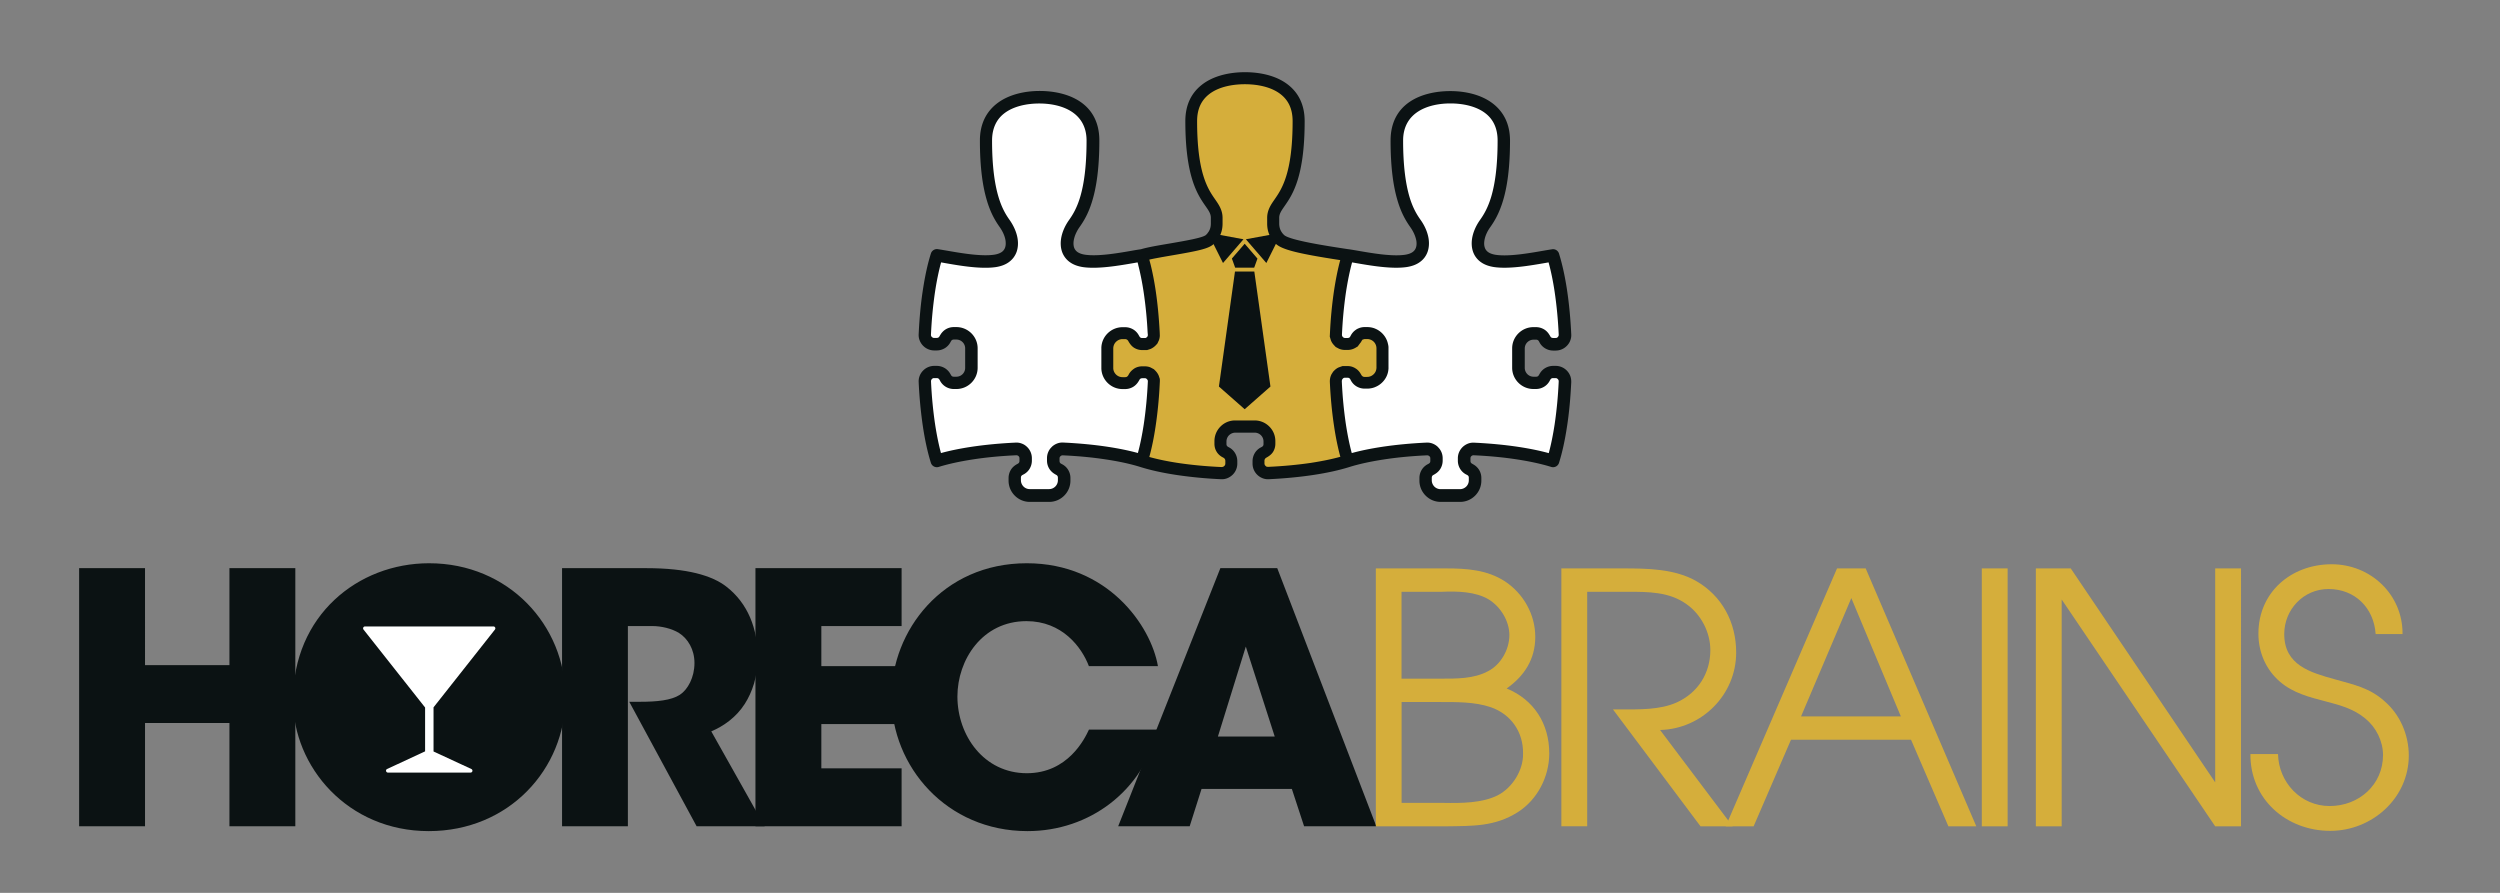 <svg id="Laag_1" xmlns="http://www.w3.org/2000/svg" viewBox="0 0 396.85 141.73"><rect x="0" y="0" width="396.85" height="141.73" fill="#808080" stroke="none"/><style>.st0{fill:#0b1213}.st1{fill:#fff}.st2{fill:#d5ae3b}</style><path class="st0" d="M36.42 90.19v15.39h-13.4V90.19H12.56v40.97h10.46v-16.39h13.4v16.39h10.46V90.19zM89.22 90.19h13.4c6.42 0 10.41 1.16 12.68 2.93 3.43 2.66 4.98 6.7 4.98 11.19 0 3.15-.89 5.59-2.05 7.42-1.38 2.16-3.38 3.54-5.32 4.37l8.47 15.06h-10.8L99.89 111.4h1.72c2.66 0 4.93-.22 6.31-1.11 1.27-.83 2.32-2.77 2.32-5.04 0-2.16-1.05-3.87-2.44-4.76-1.16-.72-2.82-1.11-4.26-1.11h-3.87v31.78H89.22V90.19z"/><path class="st0" d="M68.11 89.41c-11.3 0-21.59 8.3-21.59 21.7v.06c0 10.52 8.64 20.76 21.54 20.76 12.73 0 21.7-9.86 21.7-21.26-.01-11.4-9.03-21.26-21.65-21.26"/><path class="st1" d="M78.57 99.93a.306.306 0 0 0-.24-.49H57.94c-.11 0-.22.07-.27.17-.05.1-.04.22.03.32l9.78 12.38v6.96l-6.03 2.8c-.13.06-.2.2-.16.34.03.14.15.23.29.23H74.7a.3.3 0 0 0 .29-.23.303.303 0 0 0-.17-.34l-6-2.78v-7.01l9.75-12.35z"/><path class="st0" d="M119.92 90.19v40.97h23.2v-9.19h-12.74v-7.03h12.35v-9.2h-12.35v-6.36h12.74v-9.19z"/><path class="st0" d="M183.81 115.82c-2.38 9.69-10.8 16.11-20.71 16.11-12.84 0-21.59-10.24-21.59-21.31 0-10.47 8.08-21.21 21.48-21.21 12.85 0 19.71 9.91 20.82 16.33h-10.96c-1.16-3.05-4.26-7.14-9.91-7.14-7.03 0-10.96 6.15-10.96 11.96 0 6.2 4.21 12.18 11.02 12.18 6.53 0 9.19-5.48 9.86-6.92h10.95z"/><path class="st0" d="M197.76 102.64l4.59 14.28h-9.02l4.43-14.28zm-4.04-12.45l-16.22 40.97h11.35l1.88-5.92h14.34l1.94 5.92h11.46l-15.72-40.97h-9.03z"/><path class="st2" d="M229.14 127.45c2.77.05 6.15.05 8.64-1.22 2.33-1.22 4.04-3.99 3.99-6.59.05-3.49-1.94-6.26-5.1-7.37-2.55-.88-5.54-.83-8.26-.83h-5.92v16.01h6.65zm-.61-19.72c2.6 0 5.43.06 7.75-1.22 1.99-1.05 3.32-3.43 3.32-5.7 0-2.22-1.39-4.49-3.27-5.65-2.11-1.27-5.04-1.33-7.48-1.22h-6.37v13.79h6.05zm-10.14-17.5h11.19c3.27 0 6.48.22 9.31 2.05 2.94 1.94 4.82 5.26 4.82 8.81 0 3.55-1.72 6.2-4.54 8.2 4.32 1.77 6.76 5.59 6.76 10.3 0 3.71-1.88 7.37-5.04 9.36-3.6 2.27-7.15 2.16-11.25 2.22H218.4V90.23zM247.85 90.23h9.75c3.88 0 8.2.05 11.63 1.99 4.15 2.38 6.37 6.59 6.37 11.36 0 6.7-5.43 12.13-12.08 12.3l11.52 15.29h-5.1l-13.9-18.56h1.22c2.88 0 6.2.11 8.92-1.11 3.38-1.55 5.32-4.65 5.32-8.31 0-2.83-1.5-5.71-3.82-7.31-2.71-1.94-6.04-1.94-9.25-1.94h-6.48v37.22h-4.1V90.23z"/><path class="st2" d="M293.88 94.94l7.86 18.78H285.9l7.98-18.78zm-2.27-4.71l-17.67 40.94h4.43l5.93-13.74h19.06l5.93 13.74h4.43l-17.56-40.94h-4.55zM314.59 90.23h4.1v40.94h-4.1zM351.64 90.23v33.96l-22.93-33.96h-5.54v40.94h4.1V95.16l24.37 36.01h4.1V90.23zM361.61 119.7c.11 4.49 3.6 8.25 8.2 8.25 4.65 0 8.47-3.38 8.47-8.09 0-2.22-1.11-4.43-2.83-5.82-1.88-1.55-3.99-2.1-6.31-2.71-2.55-.66-5.15-1.33-7.2-3.1-2.27-1.94-3.44-4.71-3.44-7.64 0-6.59 5.21-11.02 11.63-11.02 6.2 0 11.3 4.82 11.25 11.08h-4.27c-.28-4.15-3.27-7.15-7.48-7.15-3.99 0-7.03 3.27-7.03 7.15 0 4.93 4.1 6.09 8.09 7.2 2.94.83 5.48 1.33 7.86 3.49 2.44 2.11 3.82 5.32 3.82 8.59 0 6.76-5.82 11.96-12.46 11.96-6.98 0-12.74-5.04-12.68-12.19h4.38z"/><path class="st0" d="M223.89 36.08c-.64-.91-1.44-2.16-2.07-4.33-.62-2.1-1.08-5.07-1.08-9.42 0-6.1 5.17-7.87 9.48-7.87 2.36 0 5 .55 6.9 2.09 1.54 1.25 2.58 3.11 2.58 5.78 0 4.35-.46 7.32-1.08 9.42-.64 2.17-1.43 3.42-2.07 4.33-.49.68-.82 1.44-.92 2.14-.06.4-.04.77.07 1.09.09.28.27.52.53.71.29.2.68.35 1.2.43 2.09.31 5.32-.26 7.56-.65.52-.09 1-.17 1.4-.23.5-.08.98.25 1.1.73.5 1.61.93 3.55 1.26 5.73.32 2.12.55 4.49.67 7.03.02.34-.03.67-.15.98-.11.31-.29.59-.53.84a2.476 2.476 0 0 1-1.79.77h-.39c-.45 0-.88-.12-1.26-.34a2.42 2.42 0 0 1-.91-.94l-.12-.22a.551.551 0 0 0-.17-.17.526.526 0 0 0-.26-.06h-.41c-.39 0-.73.16-.98.41-.25.25-.41.6-.41.99v3.08c0 .38.16.73.41.99.25.25.6.41.98.41h.41c.1 0 .19-.02.26-.06a.55.55 0 0 0 .18-.19l.11-.19c.22-.4.53-.72.91-.94.38-.22.81-.34 1.26-.34h.39c.34 0 .67.07.97.2.31.13.58.32.82.57.24.25.41.53.53.84.11.31.16.64.15.98-.12 2.54-.34 4.91-.67 7.03-.33 2.19-.76 4.15-1.27 5.77a.99.99 0 0 1-1.24.65c-1.52-.47-3.37-.88-5.48-1.2-2.08-.32-4.38-.54-6.82-.65a.466.466 0 0 0-.21.03.69.69 0 0 0-.17.11c-.05.05-.09.1-.11.16-.02.05-.03.12-.03.2v.39c0 .1.02.2.06.26.04.07.1.13.19.18l.19.11c.02.01.04.03.07.04.37.22.67.52.88.87.22.38.34.8.34 1.26v.42c0 .93-.38 1.77-.99 2.38-.61.61-1.45.99-2.38.99h-3.09c-.93 0-1.77-.38-2.38-.99-.61-.61-.99-1.45-.99-2.38v-.42c0-.45.12-.88.34-1.26.22-.38.54-.69.94-.91l.22-.12c.08-.05.13-.1.17-.16.04-.07.06-.16.06-.26v-.39c0-.08-.01-.15-.03-.2a.42.42 0 0 0-.12-.16.545.545 0 0 0-.17-.11.665.665 0 0 0-.21-.03c-2.43.11-4.74.33-6.82.65-2.09.32-3.94.72-5.45 1.19-.01 0-.02.01-.03.01-1.62.51-3.57.94-5.77 1.27-2.12.32-4.49.55-7.03.67-.34.02-.67-.03-.98-.15-.31-.12-.59-.29-.84-.53a2.476 2.476 0 0 1-.77-1.79v-.39c0-.45.12-.88.34-1.26.22-.38.54-.69.94-.91h.01l.2-.11c.09-.05.15-.11.19-.18.04-.07.06-.16.06-.26v-.41a1.398 1.398 0 0 0-1.4-1.4h-3.08c-.38 0-.73.16-.99.41-.25.25-.41.6-.41.99v.41c0 .1.02.19.06.26.04.07.11.13.19.18.02.01.03.02.05.03l.15.08c.4.22.71.53.93.91.22.38.34.81.34 1.26v.39c0 .34-.07.67-.2.97-.13.31-.32.58-.57.82-.25.23-.53.41-.84.53-.31.12-.64.17-.98.15a69.49 69.49 0 0 1-7.03-.67c-2.2-.33-4.15-.76-5.77-1.27-.01 0-.02-.01-.03-.01-1.51-.47-3.36-.88-5.45-1.19-2.08-.32-4.38-.54-6.82-.65a.466.466 0 0 0-.21.03.69.69 0 0 0-.17.11c-.05.05-.09.11-.12.16-.02.05-.03.12-.03.2v.39c0 .1.02.2.06.26.04.06.09.12.16.16l.22.12h.01c.4.22.72.53.94.91.22.38.34.8.34 1.26v.42c0 .93-.38 1.77-.99 2.38-.61.61-1.45.99-2.38.99h-3.08c-.93 0-1.77-.38-2.38-.99-.61-.61-.99-1.45-.99-2.38v-.42c0-.45.12-.88.34-1.26.21-.36.51-.65.88-.87.02-.01.04-.03.06-.04l.2-.11c.09-.05.15-.11.19-.18.04-.07.06-.16.06-.26v-.39c0-.08-.01-.15-.03-.2a.51.51 0 0 0-.11-.16.545.545 0 0 0-.17-.11.665.665 0 0 0-.21-.03c-2.44.11-4.74.33-6.82.65-2.1.32-3.96.73-5.48 1.2a.993.993 0 0 1-1.24-.65c-.51-1.62-.94-3.57-1.27-5.77a69.49 69.49 0 0 1-.67-7.03c-.02-.34.03-.67.15-.98.11-.31.29-.59.53-.84a2.476 2.476 0 0 1 1.79-.77h.39c.45 0 .88.12 1.26.34.37.22.69.54.91.94l.11.19c.05.09.11.15.18.19.07.04.16.06.26.06h.41a1.398 1.398 0 0 0 1.39-1.4v-3.1a1.398 1.398 0 0 0-1.39-1.4h-.41c-.1 0-.19.02-.26.06a.55.55 0 0 0-.17.17l-.12.22c-.22.4-.53.72-.91.94-.38.22-.8.34-1.26.34h-.39c-.34 0-.67-.07-.97-.2-.31-.13-.58-.32-.82-.57-.24-.25-.41-.53-.53-.84-.12-.31-.17-.64-.15-.98.12-2.54.34-4.91.67-7.03.33-2.18.75-4.11 1.26-5.73a1 1 0 0 1 1.1-.73c.4.06.87.14 1.4.23 2.24.39 5.47.96 7.56.65.52-.08.91-.23 1.2-.43.27-.19.44-.44.53-.71.11-.32.12-.69.07-1.09-.1-.7-.44-1.45-.92-2.14-.64-.91-1.44-2.16-2.07-4.33-.62-2.1-1.08-5.07-1.08-9.42 0-2.67 1.04-4.53 2.58-5.78 1.9-1.54 4.55-2.09 6.9-2.09 4.31 0 9.48 1.77 9.48 7.87 0 4.35-.46 7.32-1.08 9.42-.63 2.17-1.43 3.42-2.07 4.33-.48.68-.81 1.44-.92 2.14-.06.4-.04.77.06 1.09.1.28.27.52.53.71.29.2.68.35 1.2.43 2.08.31 5.32-.26 7.56-.65.5-.09.95-.16 1.34-.22 1.03-.31 2.67-.59 4.39-.88 2.62-.45 5.43-.93 5.92-1.39.26-.25.45-.52.58-.82.13-.29.19-.63.19-.99v-.92c0-.63-.35-1.14-.82-1.81-1.27-1.82-3.23-4.63-3.23-13.52 0-2.67 1.03-4.5 2.57-5.73 1.9-1.52 4.55-2.04 6.9-2.04 2.36 0 5 .52 6.9 2.04 1.54 1.23 2.57 3.07 2.57 5.74 0 8.9-1.96 11.71-3.22 13.52-.47.68-.82 1.18-.82 1.81v.92c0 .36.07.69.19.99.13.3.32.57.58.82.88.84 6.85 1.75 9.87 2.21l.35.05h.03c.4.06.87.14 1.4.23 2.24.39 5.47.96 7.56.65.52-.08.92-.23 1.2-.43.27-.19.44-.44.53-.71.11-.32.12-.69.06-1.09-.13-.7-.46-1.45-.94-2.13"/><path class="st2" d="M201.09 74.09a.586.586 0 0 1-.19-.13.493.493 0 0 1-.14-.19.587.587 0 0 1-.04-.23v-.39c0-.11.02-.2.08-.29.05-.09.13-.16.22-.21l.14-.08c.49-.29.78-.58.97-.91.21-.36.32-.79.32-1.22v-.41c0-.88-.34-1.71-.97-2.33-.62-.62-1.45-.96-2.33-.96h-3.08c-.88 0-1.71.34-2.33.97-.62.62-.96 1.45-.96 2.33v.41c0 .44.11.86.33 1.23.21.36.52.66.9.87l.2.11c.1.05.17.12.22.21.06.09.08.19.08.3v.39c0 .08-.01.16-.04.23s-.07.13-.14.19-.13.1-.2.13l-.23.03c-2.44-.11-4.74-.33-6.83-.64-1.72-.26-3.27-.58-4.63-.96l.03-.1c.38-1.4.71-3 .97-4.76.33-2.19.56-4.55.67-7.02l.01-.2-.01-.31-.15-.46c-.11-.29-.29-.57-.52-.81l-.27-.27-.51-.27c-.28-.13-.61-.19-.96-.19h-.39c-.43 0-.85.11-1.21.32-.45.3-.7.58-.89.91l-.11.2c-.06.1-.13.17-.21.22-.08.05-.18.07-.29.07h-.41c-.39 0-.76-.15-1.04-.43-.26-.26-.42-.61-.43-.98V55.3c.01-.42.17-.77.43-1.03.28-.28.65-.44 1.04-.44h.41c.11 0 .21.03.29.08.08.05.14.11.2.2l.02.04c.31.55.61.87.96 1.08.39.23.81.34 1.24.34h.78l.56-.18c.31-.14.58-.33.81-.57l.26-.28.25-.53c.09-.25.14-.51.14-.77l-.02-.54c-.13-2.4-.34-4.6-.65-6.65-.22-1.47-.49-2.83-.79-4.05l-.21-.79c.93-.21 2.16-.42 3.36-.63 4.72-.8 6.12-1.13 6.91-1.89.45-.43.79-.92 1.02-1.45.23-.53.34-1.12.34-1.74v-.92c0-1.23-.61-2.11-1.15-2.89-1.16-1.66-2.89-4.15-2.89-12.45 0-1.86.61-3.25 1.86-4.25 1.77-1.41 4.34-1.62 5.72-1.62s3.95.21 5.72 1.62c1.25 1 1.86 2.39 1.86 4.25 0 8.3-1.74 10.79-2.88 12.44-.55.79-1.16 1.67-1.16 2.9v.92c0 .62.11 1.2.34 1.74.23.53.57 1.02 1.01 1.44.98.93 3.4 1.56 10.25 2.61-.38 1.4-.7 2.99-.97 4.74-.33 2.19-.56 4.55-.67 7.01l-.02.39.17.57c.1.28.27.55.5.79l.27.29.53.28c.31.13.62.19.95.19h.4c.44 0 .86-.11 1.22-.32l.39-.23.34-.46-.01.01.23-.29.02-.08.19-.27.33-.09h.41a1.497 1.497 0 0 1 1.04.43c.2.2.34.46.4.74l.03.23v3.15l.01-.03-.02.16c-.03.34-.18.66-.43.9-.14.14-.32.26-.5.33-.19.07-.36.1-.54.1h-.41a.47.47 0 0 1-.29-.08.556.556 0 0 1-.21-.22l-.11-.18c-.23-.41-.53-.71-.89-.91l-.13-.08-.14-.06-.17-.07c-.24-.08-.5-.12-.77-.12h-.79l-.57.2c-.26.1-.53.29-.77.54l-.12.12-.11.16-.21.34-.08.2c-.11.29-.16.61-.15.95.11 2.48.34 4.84.67 7.03.26 1.76.59 3.36.97 4.76l.03.1c-1.36.38-2.91.69-4.63.96-2.09.31-4.39.53-6.83.64l-.22-.02z"/><path class="st1" d="M182.21 60.53v-.04c0-.05-.01-.09-.03-.13a.69.69 0 0 0-.11-.17c-.05-.05-.11-.09-.16-.12s-.12-.03-.2-.03h-.39c-.1 0-.19.02-.26.06l-.02.01c-.06.04-.12.1-.16.18l-.11.19a.21.21 0 0 1-.04.06c-.22.37-.52.67-.87.88-.38.22-.8.34-1.26.34h-.41c-.93 0-1.77-.38-2.38-.99-.58-.58-.95-1.38-.98-2.25V55.18c.03-.87.4-1.67.98-2.25.61-.61 1.46-.99 2.38-.99h.41c.45 0 .88.12 1.26.34.38.22.69.54.91.94l.11.19c.05.09.11.15.18.19.07.04.16.06.26.06h.39c.08 0 .15-.01.2-.03.05-.03.11-.07.16-.12l.01-.01c.05-.05.09-.11.1-.16.02-.05.03-.1.03-.16v-.02l-.01-.11-.01-.11-.01-.11-.01-.11a64.59 64.59 0 0 0-.63-6.36c-.21-1.41-.47-2.71-.75-3.87l-.02-.06v-.02l-.01-.05-.02-.06-.01-.04-.01-.02-.02-.06v-.08l-.12-.45-.5.09c-2.37.41-5.78 1.01-8.18.66-.84-.13-1.52-.39-2.05-.77a3.422 3.422 0 0 1-1.27-1.69c-.21-.63-.25-1.31-.15-2.01.15-1.01.6-2.06 1.26-2.99.56-.79 1.25-1.87 1.8-3.75.57-1.94.99-4.72.99-8.87 0-4.57-4.09-5.89-7.5-5.89-1.98 0-4.16.43-5.66 1.64-1.1.89-1.84 2.25-1.84 4.25 0 4.15.43 6.93 1 8.87.55 1.88 1.24 2.96 1.8 3.75.65.93 1.11 1.98 1.26 2.99.1.7.06 1.38-.15 2.01-.23.66-.64 1.24-1.27 1.69-.53.38-1.21.64-2.05.77-2.4.35-5.82-.24-8.18-.66l-.5-.09c-.37 1.35-.7 2.92-.96 4.65-.31 2.08-.54 4.38-.65 6.82-.01.08.01.15.03.21.02.05.06.11.11.16h.01c.05.05.11.09.16.12.05.02.12.03.2.03h.4c.1 0 .19-.02.26-.06.07-.04.13-.1.18-.19l.11-.19c.01-.02.03-.04.04-.06.22-.37.52-.67.87-.88.38-.22.8-.34 1.26-.34h.41c.92 0 1.77.38 2.38.99.61.61.99 1.45.99 2.38v3.09c0 .93-.38 1.77-.99 2.38-.61.61-1.45.99-2.38.99h-.41c-.45 0-.88-.12-1.26-.34a2.42 2.42 0 0 1-.91-.94v-.01l-.11-.19a.55.55 0 0 0-.18-.19.526.526 0 0 0-.26-.06h-.4c-.08 0-.15.01-.2.03-.05.03-.11.07-.16.12-.05.06-.09.11-.11.17-.02.06-.03.13-.03.21.11 2.44.34 4.74.65 6.82.26 1.69.57 3.22.93 4.55 1.41-.39 3.03-.72 4.81-.99 2.12-.32 4.49-.55 7.03-.67.34-.02.67.03.98.15.31.11.59.29.84.53l.01.01a2.476 2.476 0 0 1 .76 1.78v.39c0 .45-.12.88-.34 1.26-.22.38-.54.69-.94.91h-.01l-.22.12c-.07.04-.13.1-.17.16-.04.07-.06.16-.06.26v.41c0 .38.16.73.41.99.25.25.6.41.98.41h3.09a1.398 1.398 0 0 0 1.39-1.4v-.41c0-.1-.02-.19-.06-.26a.474.474 0 0 0-.19-.18l-.2-.11a.21.21 0 0 1-.06-.04c-.37-.22-.67-.52-.88-.87-.22-.38-.34-.8-.34-1.26v-.39c0-.34.07-.67.2-.97.13-.31.32-.58.57-.81v-.01c.25-.24.53-.41.84-.53.31-.12.64-.17.98-.15 2.54.12 4.91.35 7.03.67 1.78.27 3.39.6 4.81.99.36-1.33.67-2.85.93-4.55.31-2.08.54-4.38.65-6.82v-.01zM214.34 53.4l.01-.01.1-.18c.13-.24.3-.45.49-.63l.01-.01c.13-.11.26-.21.4-.3.13-.08.27-.14.41-.19l.02-.01.02-.01c.26-.09.53-.14.82-.14h.41c.43 0 .85.08 1.23.23l.04.02c.42.17.8.43 1.11.74.46.46.79 1.05.92 1.7l.01.04.01.04.01.04.01.04c.01.03.01.05.01.08s.01.05.01.08l.01.04c0 .03.01.06.01.09V58.54l-.01.04v.05c-.07.81-.43 1.53-.98 2.07-.32.32-.71.58-1.15.75h-.01l-.03.02c-.37.14-.77.22-1.2.22h-.41c-.45 0-.88-.12-1.26-.34a2.42 2.42 0 0 1-.91-.94l-.11-.21a.592.592 0 0 0-.17-.18c-.01-.01-.03-.01-.04-.02a.654.654 0 0 0-.21-.04h-.4c-.08 0-.15.01-.2.03a.42.42 0 0 0-.16.12c-.03.03-.05.05-.07.08l-.01.01v.01c-.01.02-.02.03-.03.05-.05.14-.05.21-.05.29.11 2.44.34 4.74.65 6.82.26 1.69.57 3.22.93 4.55 1.41-.39 3.03-.72 4.81-.99 2.12-.32 4.49-.55 7.03-.67.34-.02.67.03.98.15.31.12.59.29.84.53v.01c.25.24.44.51.57.81.13.31.2.63.2.97v.39c0 .45-.12.88-.34 1.26-.21.36-.51.65-.88.87-.02.01-.04.03-.06.04l-.2.11c-.09.05-.15.11-.19.18-.04.07-.06.16-.06.26v.41c0 .38.16.73.41.99.25.25.6.41.99.41h3.08c.38 0 .73-.16.99-.41.25-.25.41-.6.41-.99v-.41c0-.1-.02-.19-.06-.26a.44.44 0 0 0-.17-.16l-.22-.12h-.01c-.4-.22-.72-.53-.94-.91-.22-.38-.34-.8-.34-1.26v-.39c0-.34.07-.67.2-.97.13-.3.32-.57.56-.81l.01-.01c.25-.23.53-.41.84-.53.31-.12.64-.17.98-.15 2.54.12 4.91.35 7.03.67 1.78.27 3.4.6 4.81.99.36-1.33.67-2.85.93-4.55.31-2.08.54-4.39.65-6.82 0-.08-.01-.15-.03-.21a.69.69 0 0 0-.11-.17.835.835 0 0 0-.16-.12.544.544 0 0 0-.2-.04h-.39c-.1 0-.19.02-.26.06a.55.55 0 0 0-.18.19l-.11.19v.01c-.22.4-.53.72-.91.94-.38.22-.8.34-1.26.34h-.41c-.93 0-1.77-.38-2.38-.99-.61-.61-.99-1.45-.99-2.38V55.3c0-.93.38-1.77.99-2.38.61-.61 1.45-.99 2.38-.99h.41c.45 0 .88.12 1.26.34.36.21.65.51.87.88.01.02.03.04.04.06l.11.19c.05.09.11.15.18.19.07.04.16.06.26.06h.39c.08 0 .15-.01.2-.03.05-.02.11-.07.16-.12v-.01a.51.51 0 0 0 .11-.16c.02-.06.03-.13.03-.21-.11-2.43-.34-4.74-.65-6.82-.26-1.74-.59-3.31-.96-4.65l-.5.09c-2.37.41-5.78 1.01-8.18.65-.84-.13-1.52-.39-2.05-.77a3.38 3.38 0 0 1-1.27-1.69c-.21-.63-.25-1.31-.15-2.01.15-1.01.6-2.06 1.26-2.99.56-.79 1.24-1.87 1.8-3.75.57-1.94 1-4.72 1-8.87 0-2-.74-3.36-1.84-4.25-1.49-1.21-3.68-1.64-5.66-1.64-3.41 0-7.5 1.32-7.5 5.89 0 4.15.43 6.93.99 8.87.55 1.88 1.24 2.96 1.8 3.75.66.93 1.11 1.98 1.26 2.99.1.7.06 1.38-.15 2.01-.23.67-.64 1.25-1.27 1.69-.53.38-1.21.64-2.05.77-2.4.36-5.82-.24-8.18-.65l-.5-.09c-.37 1.35-.69 2.92-.96 4.65-.31 2.08-.54 4.38-.65 6.82 0 .08.01.15.03.21.02.05.06.11.11.16l.01.01c.05.05.11.09.16.12.05.02.12.03.2.03h.39c.1 0 .19-.02.26-.06a.43.43 0 0 0 .15-.15l.01-.04z"/><path class="st0" d="M191.73 36.94l5.66 1.04-3.25 3.77zM203.42 36.94l-5.65 1.04 3.25 3.77zM195.55 41.04l.52 1.45h3.02l.52-1.44-2.03-2.36zM199.11 43.1h-3.07l-2.55 18.26 4.09 3.6 4.09-3.6z"/></svg>